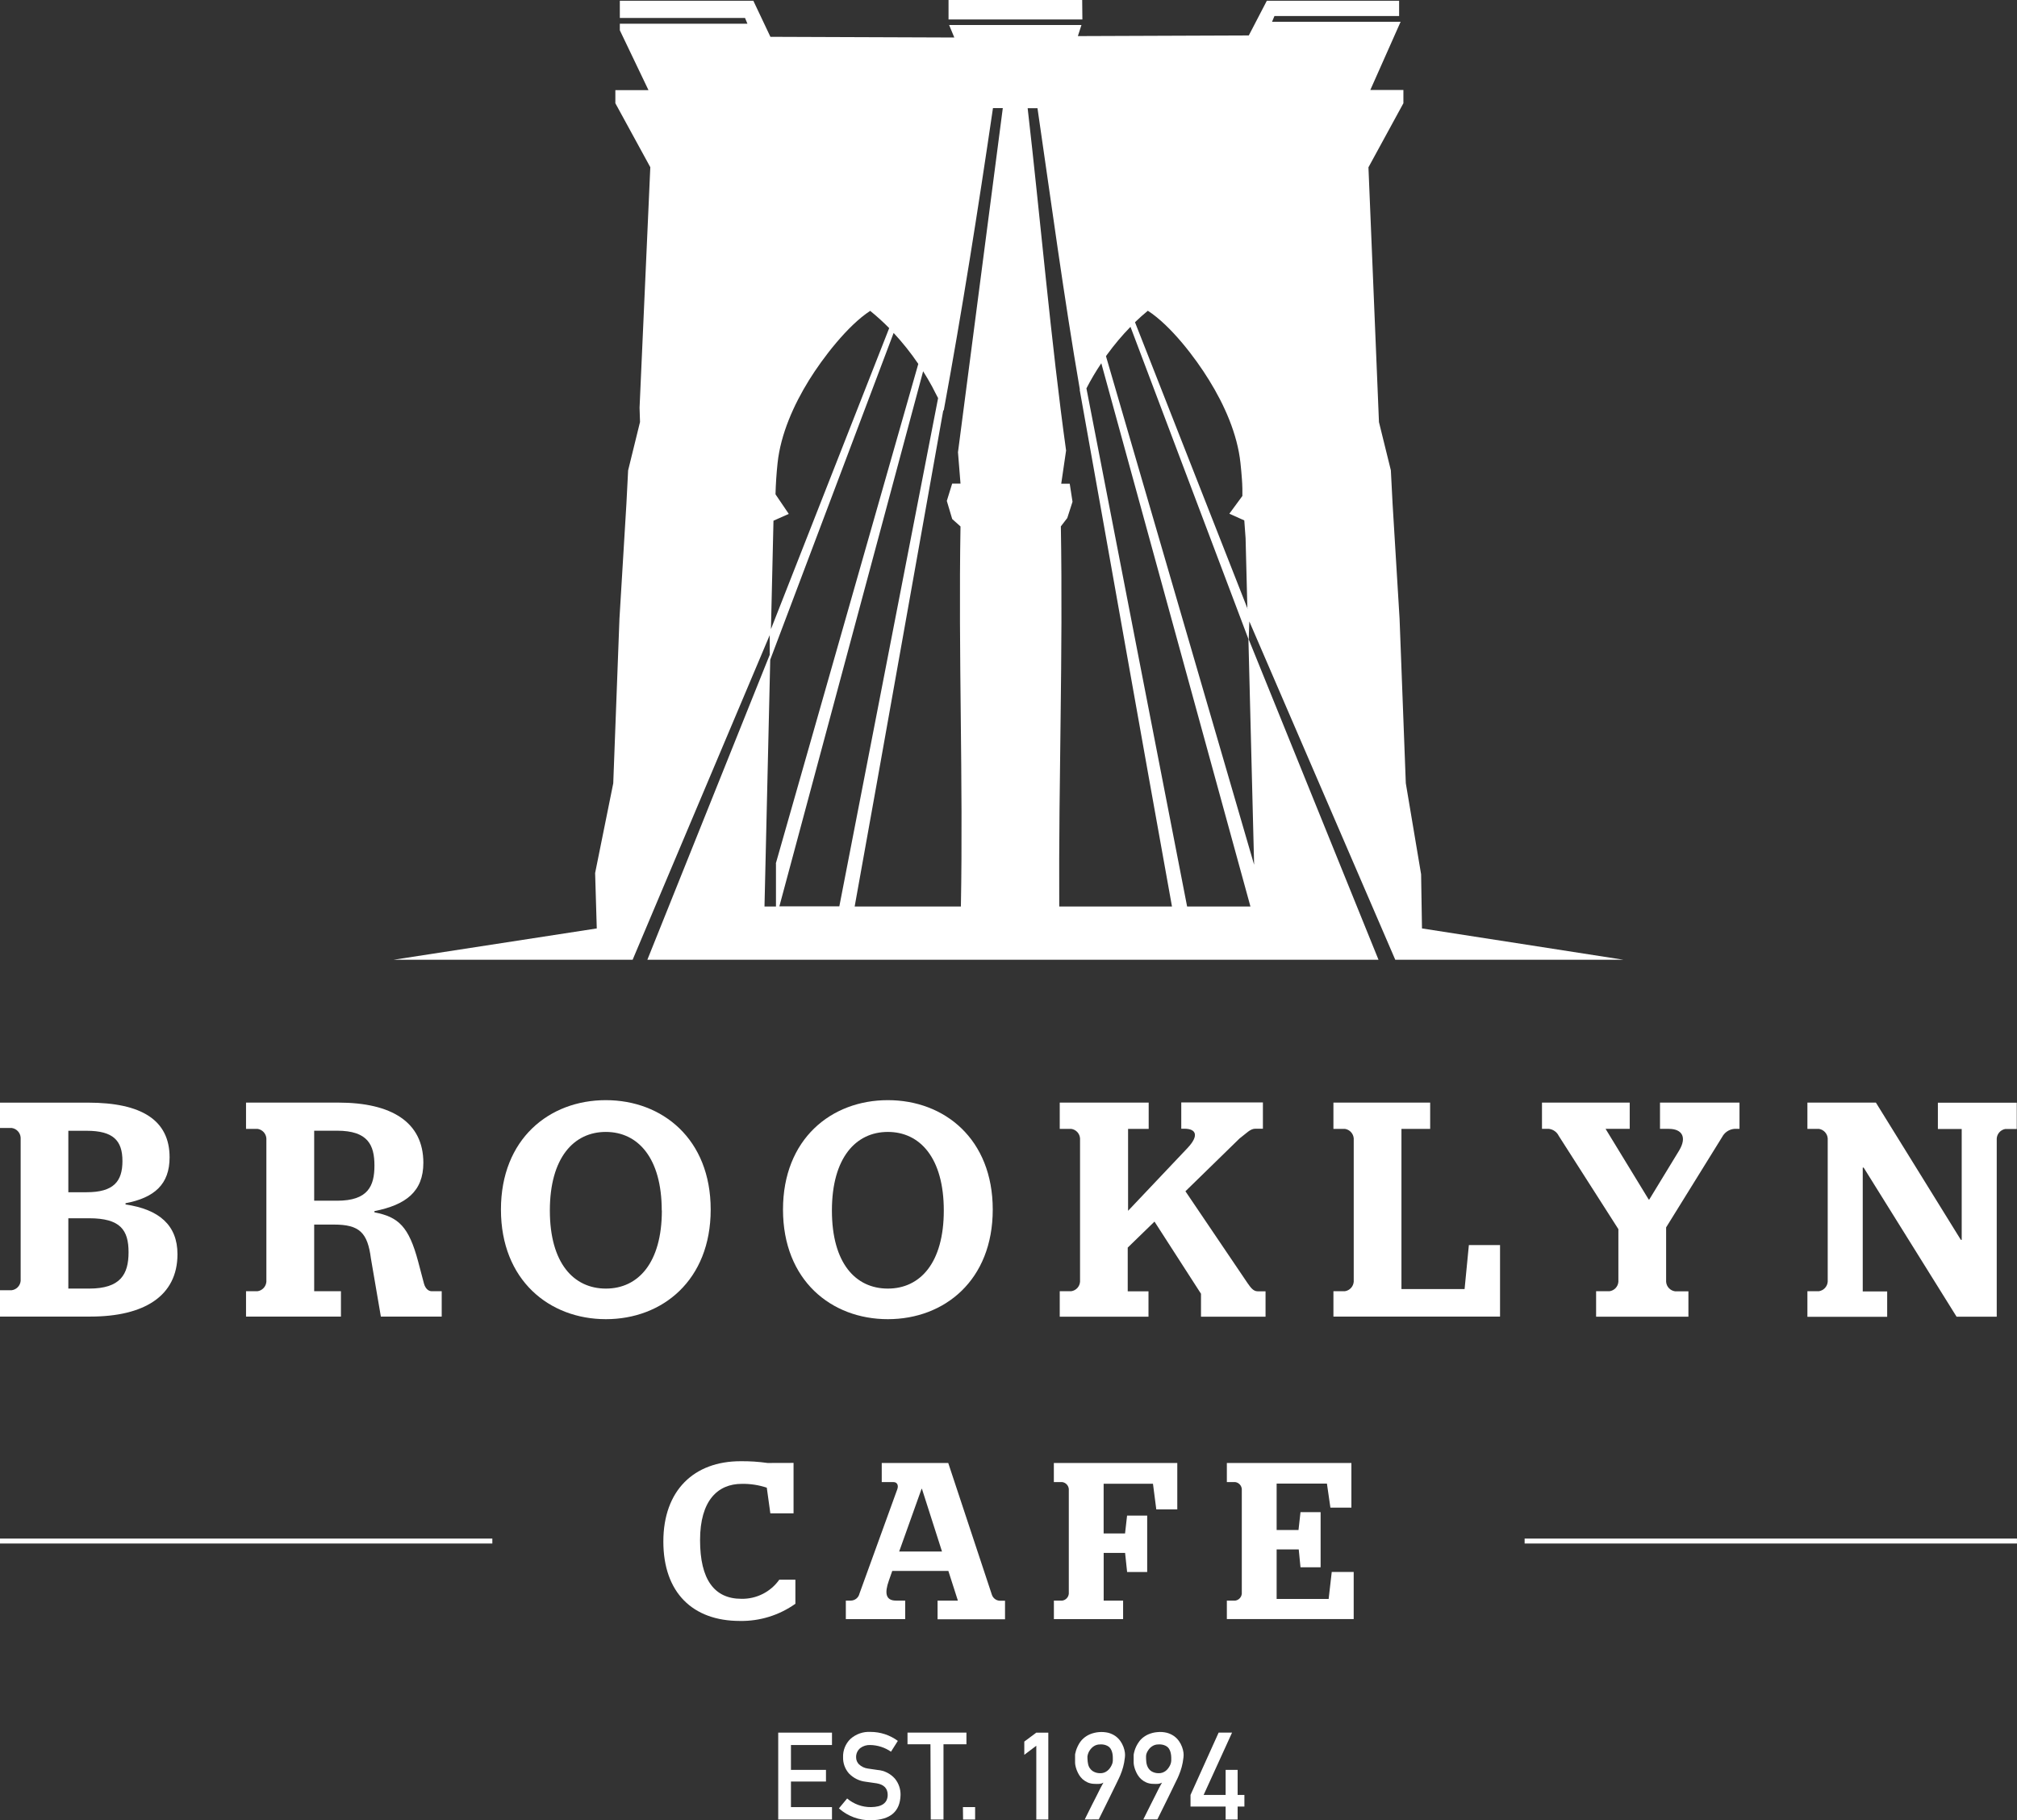<?xml version="1.0" encoding="utf-8"?>
<svg xmlns="http://www.w3.org/2000/svg" id="Layer_1" viewBox="0 0 527.46 476.04">
  <rect x="0" y="0" width="527.46" height="476.04" fill="#333333" stroke="none"/>
  <defs>
    <style>
      .cls-1 {
        fill-rule: evenodd;
      }

      .cls-1, .cls-2 {
        fill: #fff;
      }
    </style>
  </defs>
  <g id="Layer_2">
    <g id="Layer_1-2">
      <path class="cls-1" d="M202.88,225.83l37.26-130.66c-1.94-2.86-4.1-5.57-6.45-8.1l-32.27,85.47-1.5,64.54h3v-11.25h-.04ZM241.42,97.12c.84,1.32,1.62,2.66,2.35,4,.53,1,1,2,1.55,3-8.63,44.37-17.24,88.68-25.83,132.92h-15.68l37.61-140v.08ZM327.96,226.12l-1.49-59-30.84-81.65c-2.2,2.25-4.22,4.66-6.07,7.2l-.34.48,38.74,133v-.03ZM326.27,159.27l-29.46-75c1.08-1.05,2.2-2.05,3.36-3,6,3.87,12.45,12.34,16,18.13,4,6.45,7.42,14.1,8.22,21.69.15,1.39.28,2.79.38,4.19.06.84.11,1.68.12,2.53v1.9l-3.41,4.64,3.91,1.75.34,4.67.47,18.5h.07ZM288,95l39,142.08h-16.56c-8.81-45.18-17.58-90.35-26.33-135.51,1.17-2.27,2.46-4.46,3.89-6.57ZM282.43,101.73l-.09.18c8.11,45.23,16,90.05,24.14,135.17h-29.48c-.18-33.49,1-65.61.42-99.42l1.68-2.18,1.37-4.26-.73-4.72h-2.22l1.27-8.68c-3.85-27.53-6.87-62-10.05-89.52h2.57c3.37,23.07,7,50,11.06,73.46l.06-.03ZM251.33,237.08h-27.83c7.83-43.36,15.41-86.43,23.19-129.86l.09.22c4.82-26.18,9-52.72,12.89-79.17h2.57l-11.72,90,.66,8.2h-2.18l-1.4,4.53,1.41,4.74,2.17,1.94c-.57,33.71.72,66,.1,99.43l.05-.03ZM232.52,85.84l-30.91,78.69.66-28.35,4-1.78-3.47-5.12c.07-2.77.25-5.4.54-8.16.8-7.59,4.23-15.24,8.22-21.69,3.59-5.79,10.07-14.26,16-18.13,1.75,1.42,3.42,2.93,5,4.54h-.04ZM201.33,166l-35.89,85h-62.51l53.13-8.19-.43-14.49,4.74-23.47,1.62-43,1.82-30.08.45-8.75,3.11-12.66-.12-3.73,2.81-62.9-9.14-16.73v-3.43h8.66l-7.49-15.65v-1.71h33.37l-.63-1.51h-32.74V.19h34.91l4.47,9.44,48.09.18-1.36-3.27h34.61l-.94,2.9,44.7-.17,4.72-9.08h34.59v4h-32.6l-.63,1.51h33.62l-7.92,17.83h8.65v3.47l-9.14,16.76,2.75,66.63,3.11,12.61.45,8.74,1.83,30.1,1.63,43,4,23.81.23,14.16,52.67,8.19h-59.66l-38.16-88.48-.14,3.93v.82l33.92,83.73h-191.2l32-79.75v-5.25h.04ZM265.33,0h-17.28v5.09h35l-.05-5.09h-16.13"/>
      <path class="cls-2" d="M32.82,315c8.8,1.28,13.59,5.44,13.59,13,0,11-8.79,16.32-22.78,16.32H0v-6.88h3c1.28-.15,2.28-1.16,2.4-2.44v-37.5c-.09-1.27-1.06-2.32-2.32-2.5H0v-6.63h23c14,0,21.35,4.56,21.35,14.31,0,7-3.92,10.55-11.52,12v.32ZM22.67,311.8c7,0,9.35-2.79,9.35-8.15s-2.4-7.92-9.35-7.92h-4.8v16.07h4.8ZM23.31,337c8.15,0,10.31-3.68,10.31-9.51s-2.16-8.88-10.31-8.88h-5.44v18.39h5.44Z"/>
      <path class="cls-2" d="M82.16,320.26v17.43h7v6.64h-24.82v-6.64h3c1.26-.18,2.22-1.21,2.32-2.48v-37.5c-.1-1.27-1.06-2.3-2.32-2.48h-3v-6.87h24.14c13.91,0,22.23,5.11,22.23,15.75,0,7.51-4.56,11-12.79,12.63v.32c6.31,1.2,9,3.76,11.43,12.87l1.52,5.76c.4,1.44,1.28,2,2,2h2.64v6.64h-15.91l-2.6-15.2c-.88-6.79-3-8.87-9.68-8.87h-5.16ZM82.16,314.02h6c8.08,0,9.76-3.84,9.76-9.19s-1.68-9.12-9.76-9.12h-6v18.31Z"/>
      <path class="cls-2" d="M131,316.34c0-18.47,12.63-28.62,27.42-28.62s27.43,10.15,27.43,28.62-12.61,28.66-27.4,28.66-27.45-10.19-27.45-28.66ZM173.05,316.58c0-13.75-6.23-20.55-14.63-20.55s-14.63,6.8-14.63,20.55,6.21,20.42,14.66,20.42,14.63-6.75,14.63-20.42h-.03Z"/>
      <path class="cls-2" d="M204.76,316.34c0-18.47,12.63-28.62,27.42-28.62s27.43,10.15,27.43,28.62-12.61,28.66-27.43,28.66-27.42-10.19-27.42-28.66ZM246.81,316.58c0-13.75-6.23-20.55-14.63-20.55s-14.63,6.8-14.63,20.55,6.16,20.42,14.63,20.42,14.63-6.75,14.63-20.42Z"/>
      <path class="cls-2" d="M277.13,337.69h3c1.26-.18,2.22-1.21,2.31-2.48v-37.5c-.09-1.27-1.05-2.3-2.31-2.48h-3v-6.87h23.26v6.87h-5.39v21.43l15.59-16.47c3-3.2,2.24-5-.88-5h-.8v-6.87h21.35v6.87h-1.96c-1.36,0-2.24,1.12-4.16,2.56l-14.14,13.8,16.23,24c.72,1,1.44,2.16,2.64,2.16h2.08v6.64h-16.88v-6l-12.16-18.87-7,6.8v11.43h5.43v6.64h-23.21v-6.66Z"/>
      <path class="cls-2" d="M348.7,337.69h3c1.25-.19,2.21-1.22,2.31-2.48v-37.5c-.1-1.26-1.06-2.29-2.31-2.48h-3v-6.87h25.3v6.87h-7.51v41.9h16.51l1.12-11.51h8.15v18.71h-43.57v-6.64Z"/>
      <path class="cls-2" d="M417.39,337.69h3.52c1.26-.18,2.22-1.21,2.31-2.48v-13.75l-15.59-24.39c-.49-1.01-1.45-1.7-2.56-1.84h-1.83v-6.87h22.94v6.87h-6.31l11.27,18.47h.16l7.84-12.87c2.07-3.52.64-5.6-2.72-5.6h-2.32v-6.87h20.79v6.87h-1.36c-1.37.12-2.57.94-3.2,2.16l-14.63,23.61v14.23c.1,1.27,1.06,2.3,2.32,2.48h3.51v6.64h-24.14v-6.66Z"/>
      <path class="cls-2" d="M472.65,337.69h3c1.25-.19,2.21-1.22,2.31-2.48v-37.5c-.1-1.26-1.06-2.29-2.31-2.48h-3v-6.87h17.91l22.22,35.9h.22v-29h-6.23v-6.87h20.63v6.87h-3c-1.23.22-2.15,1.24-2.24,2.48v46.62h-10.5l-24.3-39h-.24v32.38h6.39v6.64h-20.86v-6.69Z"/>
      <path class="cls-2" d="M207.52,382.59v13.19h-6.07l-.93-6.71c-2.11-.7-4.32-1.04-6.54-1-6.3,0-10.91,4.38-10.91,14.71s3.74,15.35,10.8,15.35c3.93.08,7.65-1.79,9.92-5h4.21v6.3c-4.24,3.01-9.33,4.59-14.53,4.49-12.32,0-20-7.41-20-20.77s8-21,20.19-21c2.36-.03,4.72.13,7.06.46l6.8-.02Z"/>
      <path class="cls-2" d="M221.19,418.6h1.34c1.07-.03,1.98-.77,2.22-1.81l9.92-27.37c.35-1.05-.12-1.81-1-1.81h-3.09v-5h17.39l11.39,34.39c.27.9,1.06,1.55,2,1.63h1.46v4.85h-17.64v-4.88h5.31l-2.49-7.76h-14.67l-.88,2.51c-1.16,3.27-.87,5.25,1.87,5.25h2.39v4.85h-15.52v-4.85ZM235.14,405.76h11.2l-5.25-16.4h-.09l-5.86,16.4Z"/>
      <path class="cls-2" d="M275.59,418.6h2.22c.91-.14,1.61-.89,1.69-1.81v-27.37c-.08-.92-.78-1.67-1.69-1.81h-2.22v-5h32.28v12.14h-5.49l-.87-6.71h-12.9v13h5.6l.53-4.67h5.26v14.76h-5.25l-.53-5h-5.6v12.47h5.08v4.85h-18.1v-4.85Z"/>
      <path class="cls-2" d="M320.83,418.6h2.22c.91-.14,1.61-.89,1.69-1.81v-27.37c-.08-.92-.78-1.67-1.69-1.81h-2.22v-5h32.57v11.68h-5.49l-.91-6.29h-13.15v12.14h5.72l.52-4.67h5.26v14.42h-5.26l-.46-4.67h-5.78v12.95h13.6l.81-7.06h5.74v12.32h-33.17v-4.83Z"/>
      <rect class="cls-2" x="398.7" y="402.38" width="128.75" height="1.29"/>
      <rect class="cls-2" y="402.38" width="128.75" height="1.29"/>
      <path class="cls-2" d="M203.51,453.13h14.06v3.24h-10.73v6.5h9.16v3.05h-9.16v6.69h10.73v3.24h-14.06v-22.72Z"/>
      <path class="cls-2" d="M221.53,470.35c1.75,1.48,3.97,2.29,6.26,2.26,2.86-.04,4.31-1.1,4.35-3.17,0-1.69-.93-2.71-2.87-3.05l-2.91-.42c-1.66-.19-3.2-.96-4.36-2.17-1.02-1.16-1.57-2.67-1.53-4.22-.07-1.8.63-3.55,1.92-4.8,1.44-1.28,3.33-1.95,5.26-1.84,2.57,0,5.07.82,7.14,2.35l-1.79,2.83c-1.6-1.11-3.5-1.72-5.45-1.75-.92-.04-1.83.24-2.57.79-.74.6-1.15,1.52-1.1,2.47,0,.67.27,1.31.74,1.78.65.62,1.48,1.01,2.37,1.12.6.1,1.43.22,2.47.36,1.77.13,3.41.96,4.58,2.29.97,1.2,1.49,2.7,1.46,4.24-.11,4.35-2.68,6.55-7.72,6.62-3.09.06-6.09-1.04-8.4-3.1l2.15-2.59Z"/>
      <path class="cls-2" d="M243.32,456.18h-6v-3.05h15.41v3.05h-6v19.67h-3.33l-.08-19.67Z"/>
      <path class="cls-2" d="M251.81,472.61h3.19v3.24h-3.15l-.04-3.24Z"/>
      <path class="cls-2" d="M271,456.56l-3.14,2.37v-3.46l3.14-2.34h3.14v22.72h-3.14v-19.29Z"/>
      <path class="cls-2" d="M283.67,475.85c.08-.2.17-.39.27-.57l.73-1.47,1-2,1.11-2.18c.36-.72.69-1.39,1-2,.32-.61.57-1.08.77-1.42-.31.18-.65.29-1,.32-.44.03-.88.03-1.32,0-.62,0-1.23-.13-1.8-.37-.48-.22-.93-.51-1.33-.86-.36-.33-.68-.72-.93-1.14-.23-.4-.44-.81-.6-1.24-.14-.36-.25-.74-.33-1.12-.06-.27-.09-.54-.1-.82v-1.51c-.01-.18-.01-.35,0-.53,0-.07,0-.26.1-.55.08-.36.18-.72.32-1.07.18-.46.4-.91.65-1.33.3-.5.67-.95,1.1-1.34.5-.44,1.06-.8,1.67-1.07,1.53-.64,3.23-.78,4.85-.41.67.18,1.29.47,1.86.86.5.36.94.8,1.3,1.31.33.47.6.98.8,1.52.18.48.31.99.38,1.5.05.41.05.83,0,1.24-.06.51-.13,1-.2,1.36s-.16.78-.26,1.15-.21.72-.33,1.07-.27.74-.44,1.15c-.1.26-.21.51-.34.75-.18.39-.41.86-.68,1.41s-.58,1.18-.91,1.86-.66,1.36-1,2.05l-2.68,5.42-3.66.03ZM284.37,459.39c0,.45.02.89.07,1.34.04.48.16.95.36,1.38.23.45.58.83,1,1.11.55.34,1.19.52,1.84.52.37.02.73-.03,1.08-.15.31-.11.59-.27.85-.47.25-.19.46-.42.65-.67.17-.23.32-.48.45-.74.11-.22.2-.44.26-.68.04-.16.07-.33.08-.5v-.87c0-.34-.03-.67-.09-1-.06-.33-.15-.65-.29-.95-.13-.31-.33-.58-.57-.81-.29-.24-.63-.42-1-.53-.47-.14-.97-.19-1.46-.15-.56,0-1.11.17-1.58.48-.39.27-.73.61-1,1-.22.31-.39.64-.5,1-.07.22-.12.46-.15.69h0Z"/>
      <path class="cls-2" d="M299,475.85c.07-.2.15-.39.26-.57l.73-1.47,1-2,1.1-2.18,1-2c.32-.61.58-1.08.78-1.42-.31.18-.65.28-1,.32-.44.03-.87.03-1.31,0-.62,0-1.23-.13-1.8-.37-.95-.41-1.74-1.11-2.27-2-.23-.4-.44-.81-.6-1.24-.14-.36-.25-.74-.33-1.12-.06-.27-.09-.54-.1-.82v-2.04c0-.15.05-.26.1-.55.08-.36.19-.72.32-1.07.18-.46.4-.91.66-1.33.3-.5.66-.95,1.09-1.34.5-.44,1.06-.8,1.67-1.07.75-.32,1.54-.52,2.35-.58.84-.09,1.68-.03,2.5.17.67.18,1.29.47,1.86.86.5.36.94.8,1.3,1.31.33.47.6.98.8,1.52.18.48.31.99.38,1.5.05.41.05.83,0,1.24-.06.51-.13,1-.2,1.36s-.16.78-.26,1.15-.21.72-.33,1.07-.27.74-.44,1.15c-.04.12-.15.37-.33.75-.19.39-.41.86-.69,1.41s-.58,1.18-.9,1.86-.67,1.36-1,2.05c-.8,1.62-1.69,3.43-2.68,5.42l-3.66.03ZM299.7,459.39c0,.41,0,.85.06,1.34.04.48.16.95.37,1.38.22.45.54.83.95,1.11.55.34,1.19.52,1.84.52.37.02.73-.03,1.08-.15.31-.11.6-.27.86-.47.24-.19.46-.42.64-.67.17-.23.33-.48.46-.74.1-.22.19-.45.25-.68.04-.16.07-.33.08-.5v-.87c0-.34-.04-.67-.1-1-.05-.33-.15-.65-.29-.95-.13-.31-.32-.58-.57-.81-.29-.24-.63-.42-1-.53-.47-.14-.97-.19-1.46-.15-.56,0-1.11.17-1.58.48-.4.26-.74.6-1,1-.22.3-.39.64-.5,1-.06.23-.09.46-.09.69Z"/>
      <path class="cls-2" d="M311.33,469.42l7.35-16.29h3.51l-7.43,16.29h5.75v-6.55h3.14v6.55h1.77v3.05h-1.77v3.38h-3.14v-3.38h-9.18v-3.05Z"/>
    </g>
  </g>
</svg>